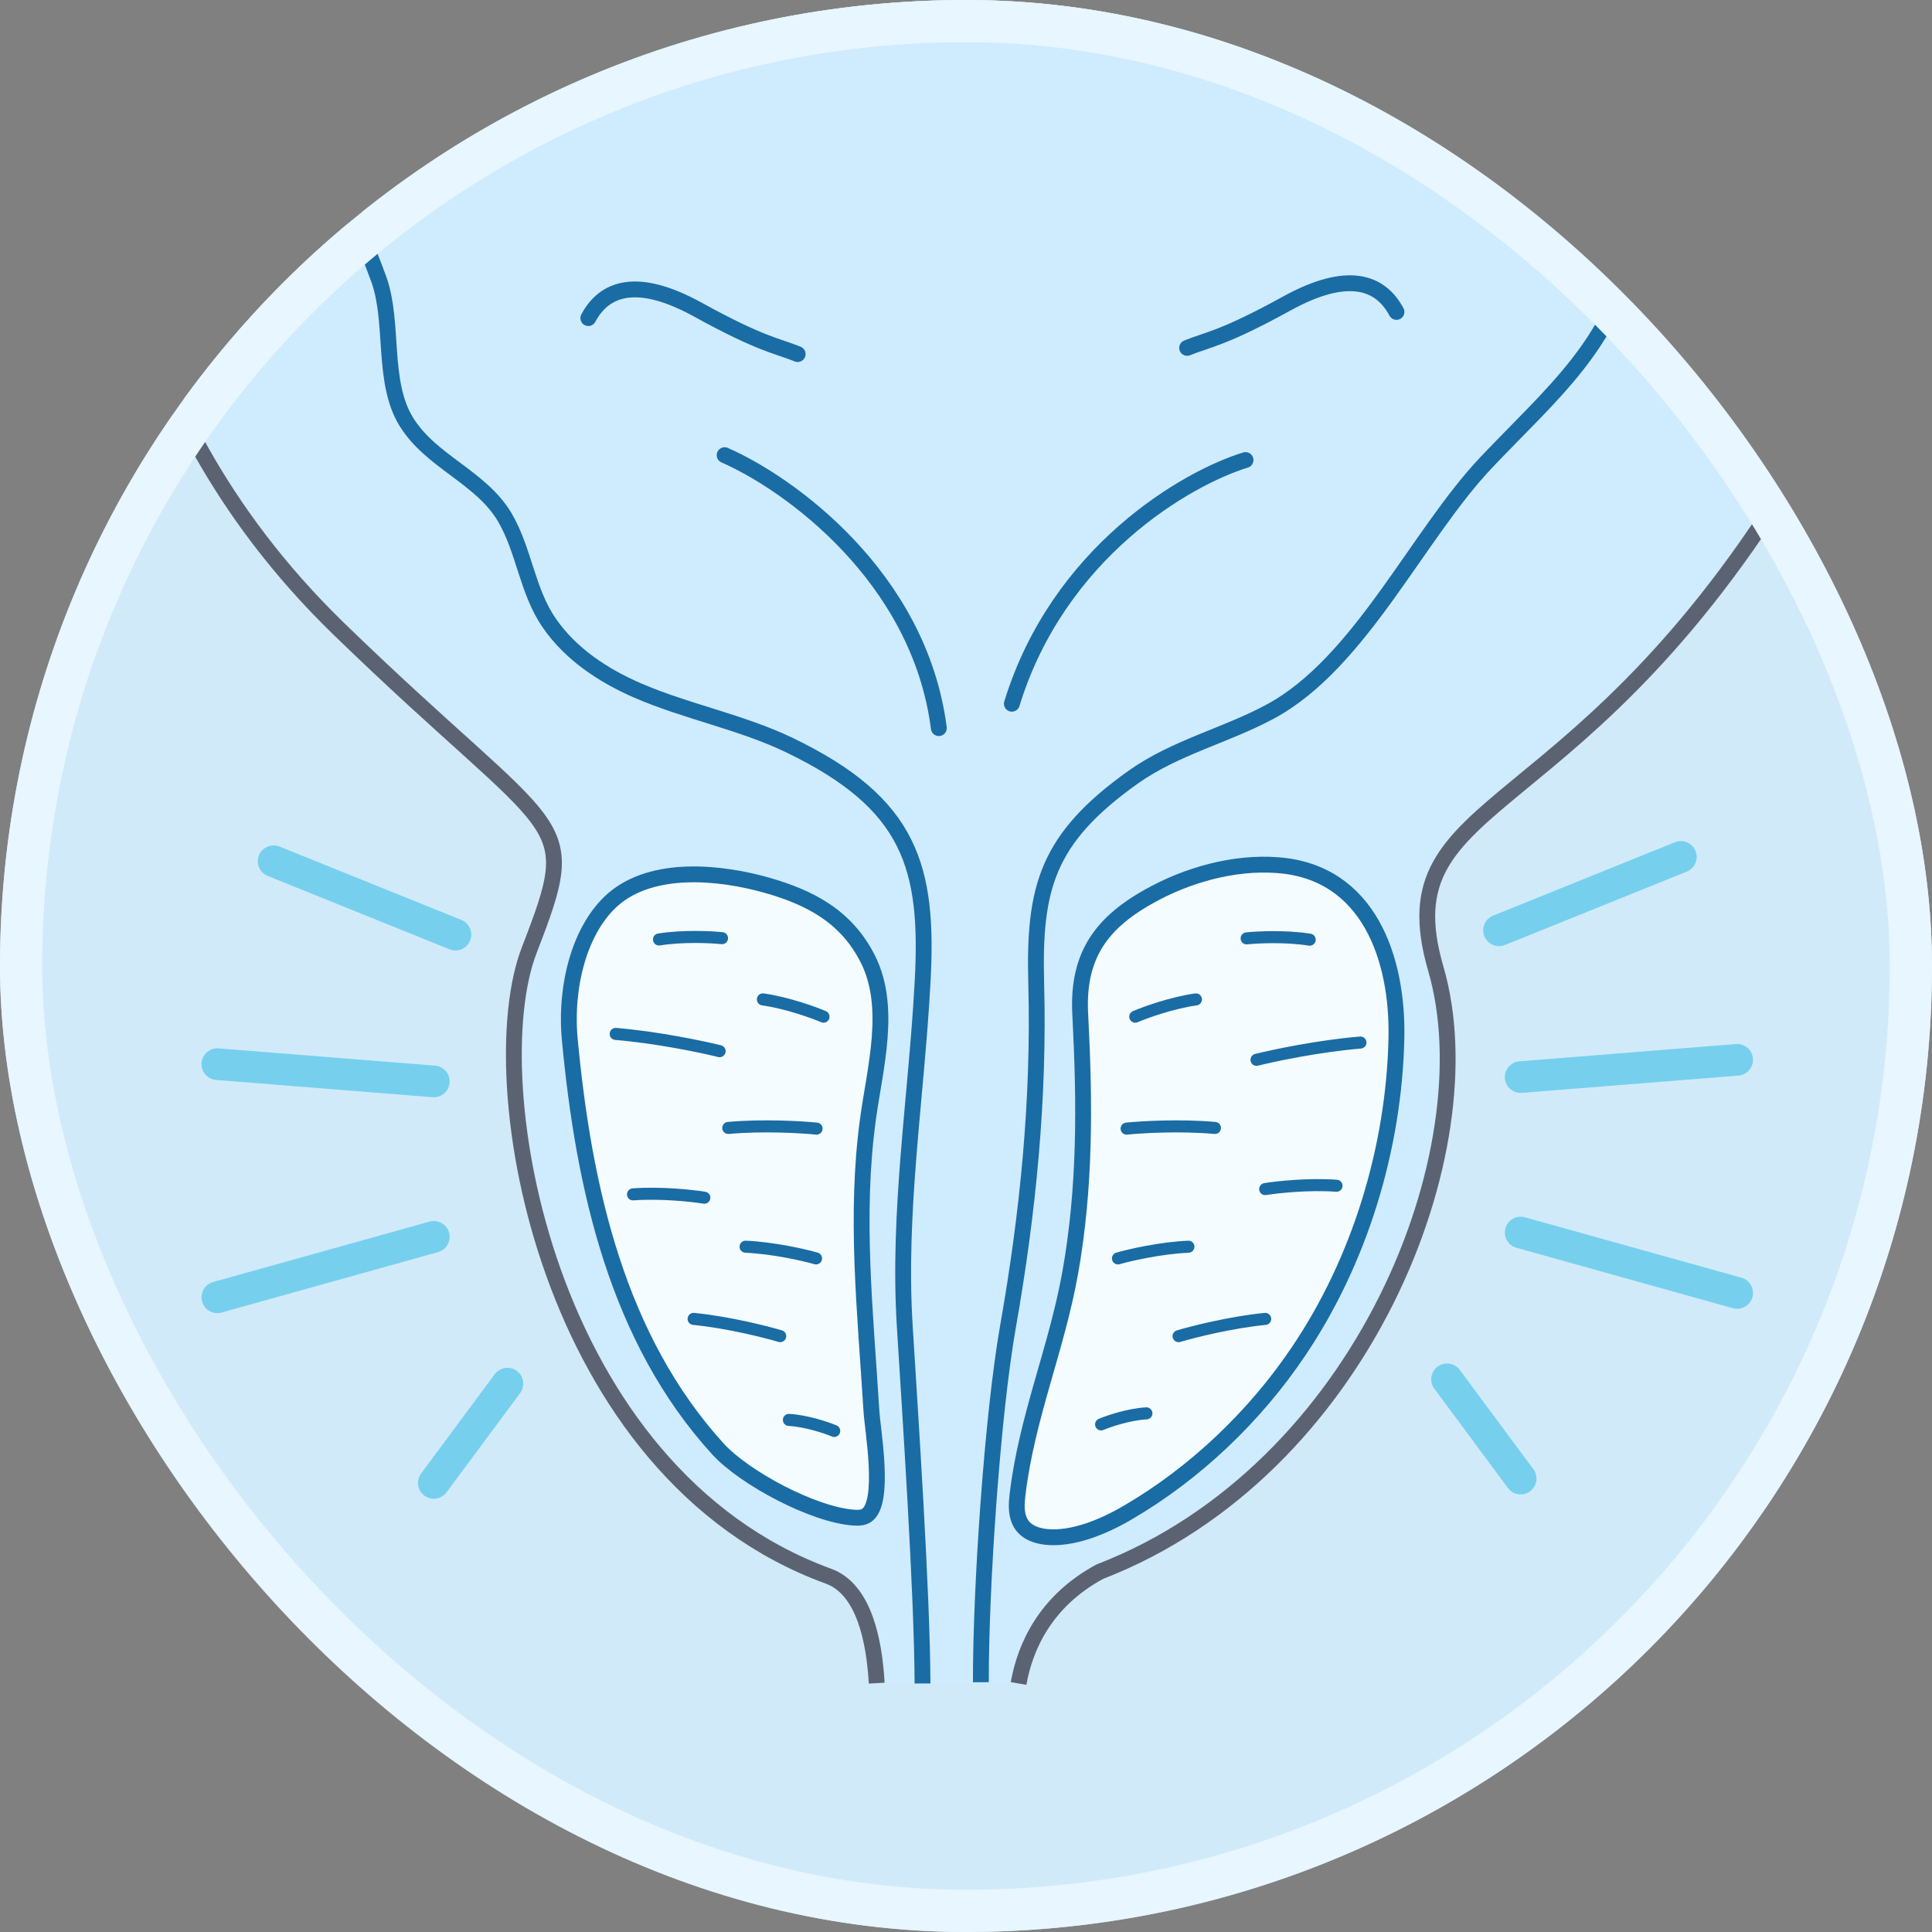 <svg width="183" height="183" viewBox="0 0 183 183" fill="none" xmlns="http://www.w3.org/2000/svg">
<rect x="0" y="0" width="183" height="183" fill="#808080" stroke="none"/>
<g clip-path="url(#clip0_897_15140)">
<circle cx="91.5" cy="91.5" r="91.5" fill="#D1EAFA"/>
<path d="M96.48 159.461C97.087 156.038 98.97 151.686 104.173 148.87C129.073 139.271 141.012 108.938 136 91.756C130.988 74.573 150.046 79.117 171.434 42.32C175.712 34.929 177.978 27.506 178.872 20.37C178.872 20.306 178.872 20.242 178.904 20.146C182.256 -8.235 163.773 -32.233 163.773 -32.233C163.773 -32.233 130.573 -72.549 69.601 -56.551C34.55 -47.336 20.281 -25.994 14.503 -9.483C12.396 -3.5 11.406 1.876 10.96 5.747V5.779C10.481 9.811 10.544 12.243 10.544 12.243C10.544 12.243 9.331 37.425 32.028 59.503C53.161 80.013 55.236 76.813 50.129 89.996C45.372 102.315 51.629 139.495 78.444 149.286C81.859 150.502 82.817 155.462 83.041 159.429" fill="#CFEBFE"/>
<path d="M96.48 159.461C97.087 156.038 98.97 151.686 104.173 148.87C129.073 139.271 141.012 108.938 136 91.756C130.988 74.573 150.046 79.117 171.434 42.32C175.712 34.929 177.978 27.506 178.872 20.37C178.872 20.306 178.872 20.242 178.904 20.146C182.256 -8.235 163.773 -32.233 163.773 -32.233C163.773 -32.233 130.573 -72.549 69.601 -56.551C34.55 -47.336 20.281 -25.994 14.503 -9.483C12.396 -3.5 11.406 1.876 10.96 5.747V5.779C10.481 9.811 10.544 12.243 10.544 12.243C10.544 12.243 9.331 37.425 32.028 59.503C53.161 80.013 55.236 76.813 50.129 89.996C45.372 102.315 51.629 139.495 78.444 149.286C81.859 150.502 82.817 155.462 83.041 159.429" stroke="#5B6372" stroke-width="1.5" stroke-miterlimit="10"/>
<path d="M179.31 14.951C179.31 14.951 185.766 -43.683 88.797 -43.684C-10.44 -43.684 12.929 28.341 12.929 28.341" stroke="#01273C" stroke-width="2.853" stroke-miterlimit="10"/>
<path d="M87.381 159.46C87.352 150.934 86.232 134.205 85.7 125.62C85.02 114.756 86.79 104.011 87.381 93.147C88.002 82.134 86.267 76.125 74.796 70.589C70.183 68.369 65.038 67.422 60.337 65.379C57.144 63.988 54.039 61.946 52.029 59.015C49.93 55.995 49.664 52.147 47.801 48.98C45.524 45.161 40.823 43.74 38.487 39.951C36.151 36.162 37.346 30.607 35.897 26.492C34.803 23.443 31.654 16.21 31.506 12.954C31.358 9.283 34.956 3.165 36.819 0.175C39.51 -4.206 40.636 -7.739 43.918 -11.853C46.786 -15.435 51.99 -17.034 56.336 -18.366C63.58 -20.556 69.257 -19.195 76.649 -20.349C81.291 -21.089 86.879 -23.813 91.639 -23.309C95.897 -22.866 98.824 -22.125 103.052 -21.385C111.744 -19.846 120.585 -21.148 129.1 -18.573C134.511 -16.915 137.823 -11.794 142.465 -8.804C152.724 -2.203 156.982 11.444 154.705 23.226C152.902 32.521 146.988 37.257 140.809 43.77C134.215 50.726 128.839 62.809 120.324 67.398C116.096 69.677 111.365 70.772 107.373 73.585C99.124 79.446 97.914 84.118 98.151 93.147C98.446 104.099 97.375 114.875 95.483 125.62C93.975 134.175 92.881 150.697 92.91 159.341" stroke="#1A6CA4" stroke-width="1.5" stroke-miterlimit="10"/>
<path d="M117.978 43.574C112.445 45.267 100.271 52.254 95.844 66.659" stroke="#1A6CA4" stroke-width="1.5" stroke-linecap="round"/>
<path d="M68.637 43.113C74.632 45.73 87.082 54.563 88.927 68.968" stroke="#1A6CA4" stroke-width="1.5" stroke-linecap="round"/>
<path d="M112.445 32.953C114.386 32.16 115.837 32.08 121.876 28.753C127.663 25.566 130.749 26.692 132.274 29.545" stroke="#1A6CA4" stroke-width="1.5" stroke-linecap="round"/>
<path d="M75.555 33.539C73.614 32.746 72.163 32.666 66.124 29.339C60.337 26.151 57.251 27.278 55.726 30.131" stroke="#1A6CA4" stroke-width="1.5" stroke-linecap="round"/>
<path d="M53.971 98.468C55.297 112.557 58.485 126.808 68.017 137.26C70.542 140.02 77.138 143.526 80.926 143.753C81.305 143.785 81.746 143.753 82.062 143.558C83.924 142.357 82.63 135.41 82.535 133.56C81.967 124.276 80.957 115.154 82.22 105.967C82.883 101.13 84.492 95.417 82.22 90.872C80.168 86.782 76.696 84.996 72.562 83.828C68.269 82.626 61.862 81.912 58.074 85.191C54.887 87.983 53.498 93.436 53.971 98.468Z" fill="#F4FCFF" stroke="#1A6CA4" stroke-width="1.5" stroke-miterlimit="10"/>
<path d="M108.792 84.929C112.409 82.888 116.865 81.625 121.031 81.949C129.685 82.597 132.43 90.857 132.269 98.34C132.043 108.771 128.781 119.461 122.969 128.046C118.867 134.136 113.216 139.545 106.822 143.271C104.626 144.566 101.591 145.862 99.04 145.571C97.942 145.441 96.876 144.988 96.489 143.854C96.23 143.109 96.295 142.299 96.392 141.489C97.264 134.233 100.073 127.786 101.365 120.595C102.818 112.464 102.753 104.495 102.334 96.332C101.978 90.825 104.045 87.585 108.792 84.929Z" fill="#F4FCFF" stroke="#1A6CA4" stroke-width="1.5" stroke-miterlimit="10"/>
<path d="M107.535 96.3C108.492 95.891 110.98 94.991 113.277 94.664" stroke="#1A6CA4" stroke-width="1.141" stroke-linecap="round"/>
<path d="M78.004 96.3C77.047 95.891 74.559 94.991 72.262 94.664" stroke="#1A6CA4" stroke-width="1.141" stroke-linecap="round"/>
<path d="M118.083 88.883C119.119 88.774 121.762 88.644 124.054 89.006" stroke="#1A6CA4" stroke-width="1.141" stroke-linecap="round"/>
<path d="M68.389 88.864C67.354 88.754 64.71 88.625 62.419 88.987" stroke="#1A6CA4" stroke-width="1.141" stroke-linecap="round"/>
<path d="M119.018 100.386C120.658 99.977 124.924 99.077 128.861 98.75" stroke="#1A6CA4" stroke-width="1.141" stroke-linecap="round"/>
<path d="M68.162 99.569C66.522 99.16 62.256 98.261 58.319 97.934" stroke="#1A6CA4" stroke-width="1.141" stroke-linecap="round"/>
<path d="M106.714 106.903C108.134 106.759 111.795 106.544 115.079 106.84" stroke="#1A6CA4" stroke-width="1.141" stroke-linecap="round"/>
<path d="M77.347 106.903C75.927 106.759 72.266 106.544 68.982 106.84" stroke="#1A6CA4" stroke-width="1.141" stroke-linecap="round"/>
<path d="M119.839 112.631C120.992 112.445 123.958 112.12 126.596 112.315" stroke="#1A6CA4" stroke-width="1.141" stroke-linecap="round"/>
<path d="M66.715 113.447C65.562 113.261 62.597 112.937 59.959 113.131" stroke="#1A6CA4" stroke-width="1.141" stroke-linecap="round"/>
<path d="M105.894 119.197C107.017 118.876 109.924 118.206 112.567 118.089" stroke="#1A6CA4" stroke-width="1.141" stroke-linecap="round"/>
<path d="M77.295 119.197C76.172 118.876 73.266 118.206 70.623 118.089" stroke="#1A6CA4" stroke-width="1.141" stroke-linecap="round"/>
<path d="M104.298 134.92C105.032 134.611 106.918 133.968 108.588 133.874" stroke="#1A6CA4" stroke-width="1.141" stroke-linecap="round"/>
<path d="M79.015 135.541C78.281 135.232 76.395 134.59 74.724 134.495" stroke="#1A6CA4" stroke-width="1.141" stroke-linecap="round"/>
<path d="M111.637 126.561C113.004 126.153 116.558 125.253 119.839 124.926" stroke="#1A6CA4" stroke-width="1.141" stroke-linecap="round"/>
<path d="M73.902 126.561C72.535 126.153 68.981 125.253 65.7 124.926" stroke="#1A6CA4" stroke-width="1.141" stroke-linecap="round"/>
<path d="M141.986 88.12L159.212 81.168M144.037 102.023L164.544 100.388M144.037 116.745L164.544 122.47M137.064 130.648L144.037 140.054" stroke="#76D0ED" stroke-width="3" stroke-linecap="round"/>
<path d="M43.143 88.53L25.917 81.578M41.092 102.433L20.585 100.798M41.092 117.155L20.585 122.88M48.065 131.058L41.092 140.464" stroke="#76D0ED" stroke-width="3" stroke-linecap="round"/>
</g>
<rect x="2" y="2" width="179" height="179" rx="89.5" stroke="#E7F6FF" stroke-width="4"/>
<defs>
<clipPath id="clip0_897_15140">
<rect width="183" height="183" rx="91.5" fill="white"/>
</clipPath>
</defs>
</svg>
